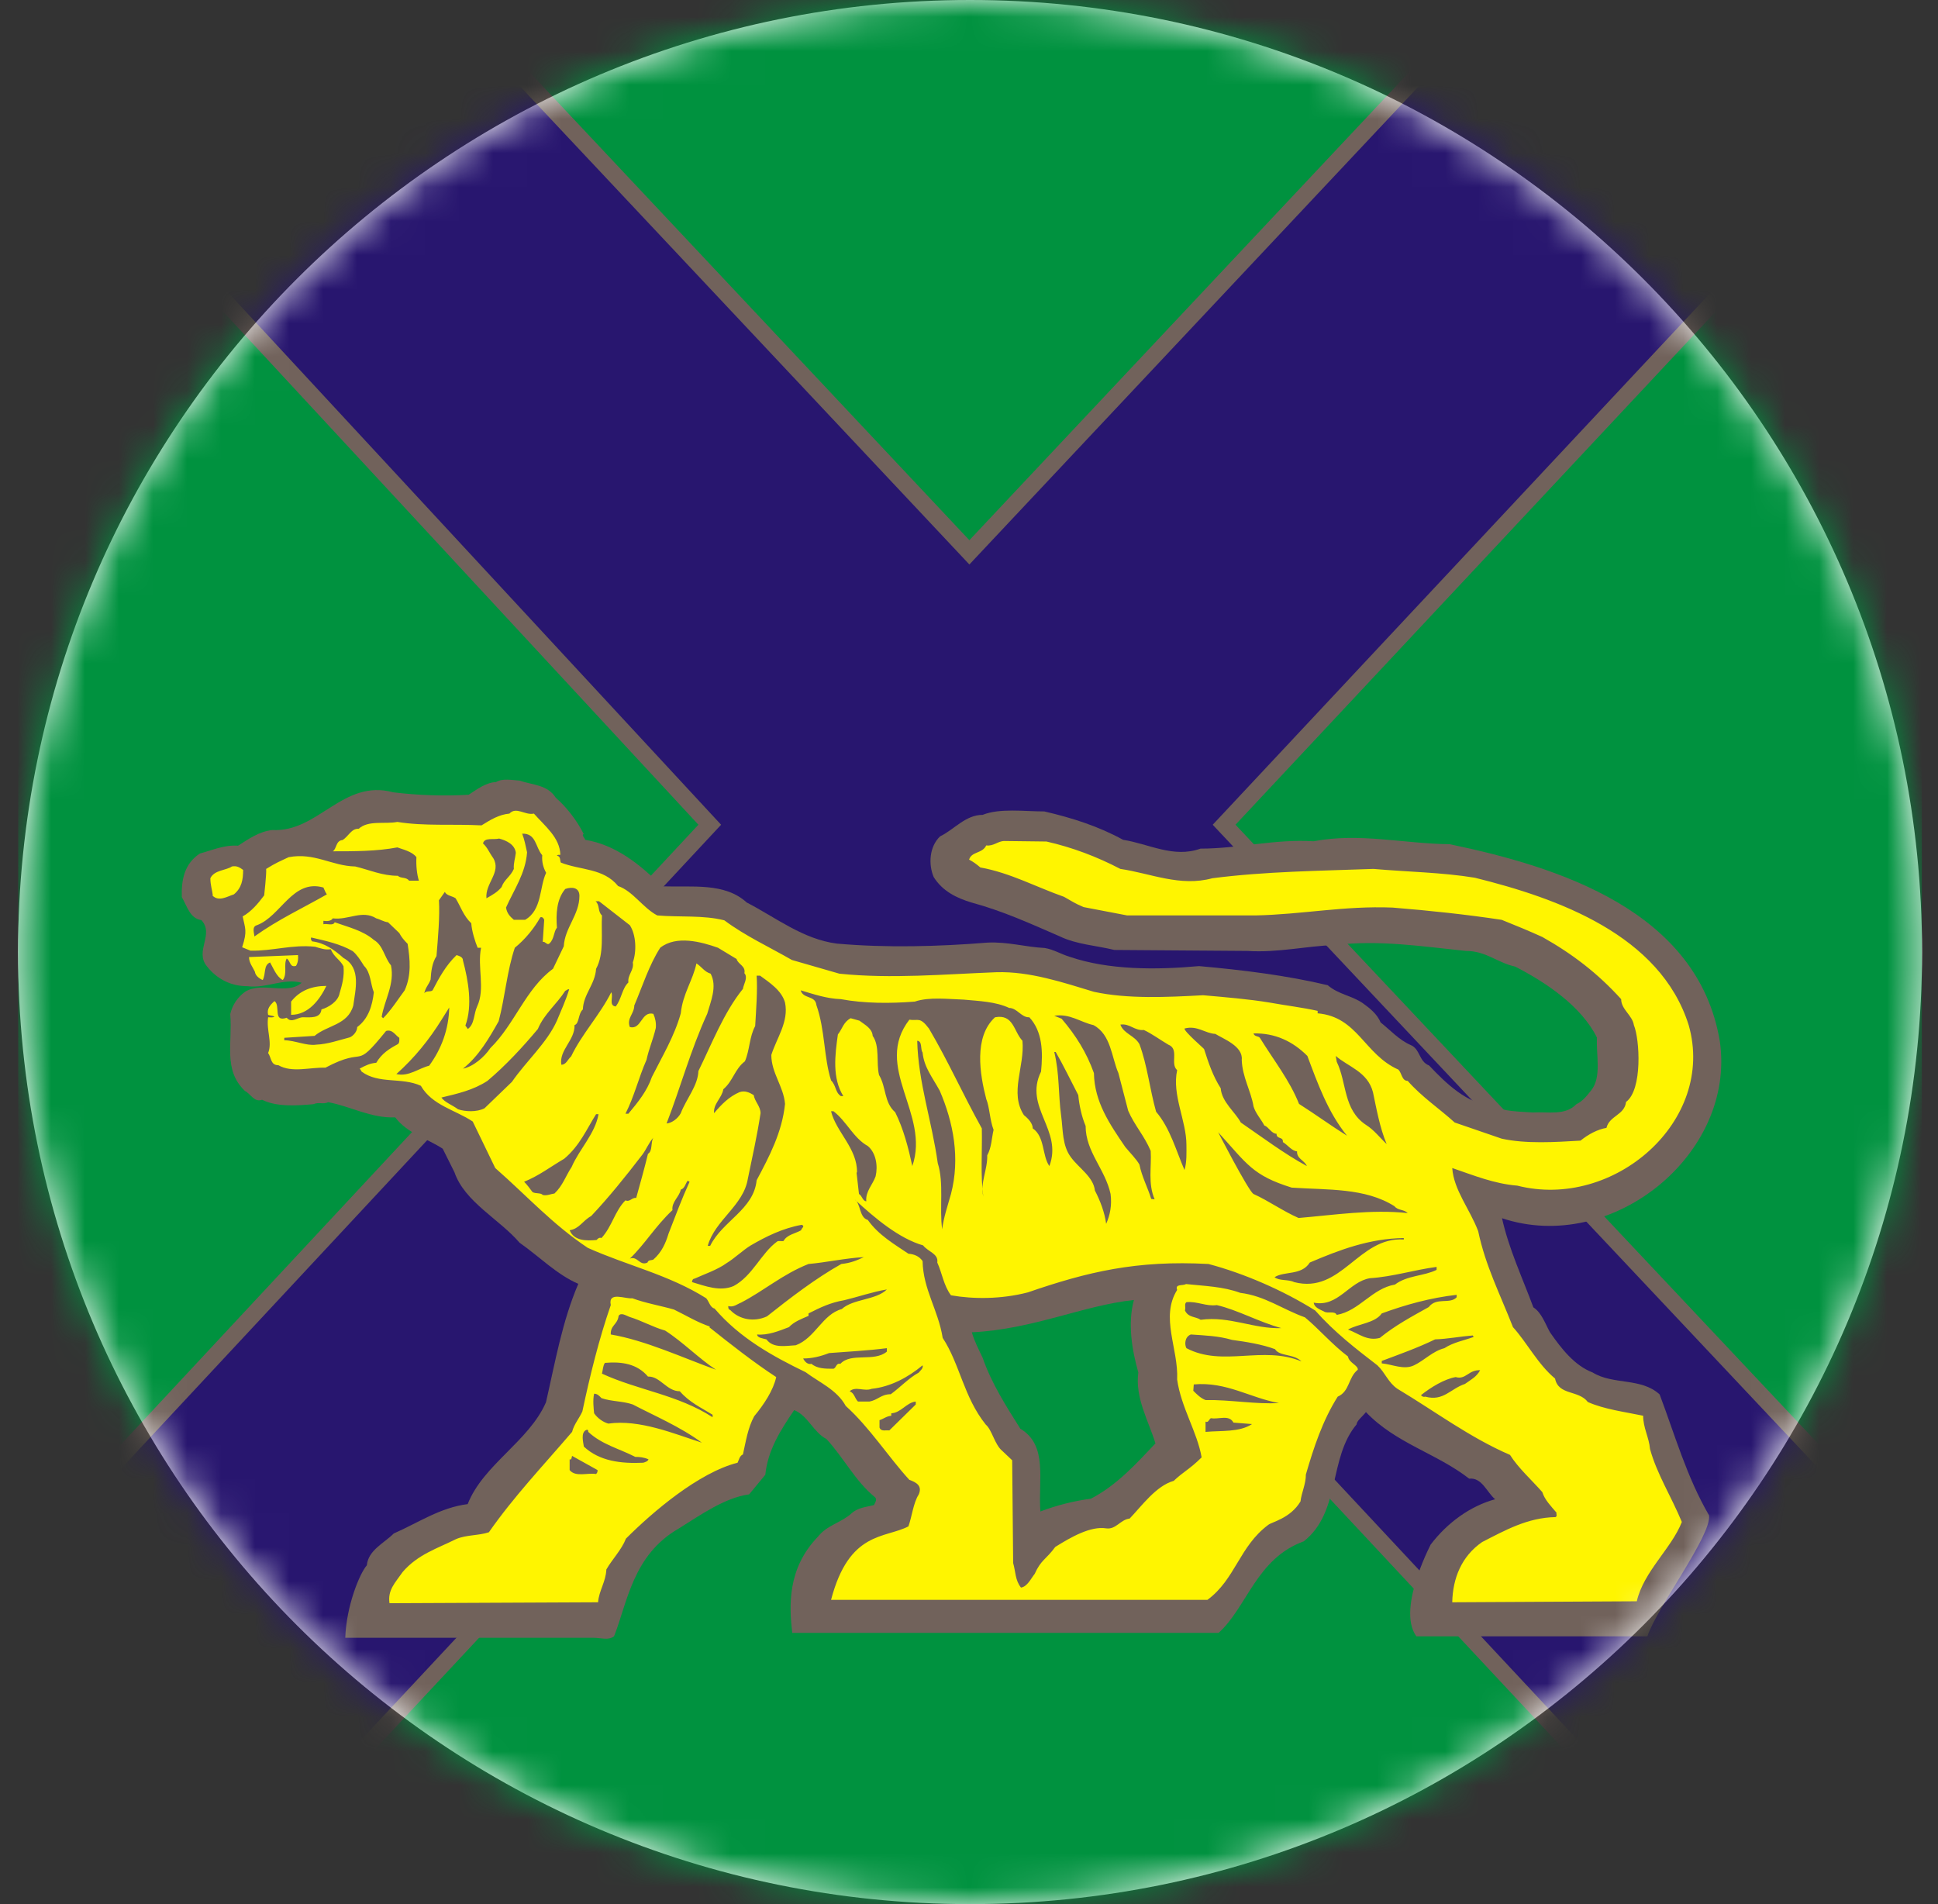 <svg width="57" height="56" viewBox="0 0 57 56" fill="none" xmlns="http://www.w3.org/2000/svg">
<rect x="0" y="0" width="57" height="56" fill="#333333" stroke="none"/>
<g clip-path="url(#clip0_5414_1700)">
<path d="M56.531 28C56.531 12.536 43.995 0 28.531 0C13.067 0 0.531 12.536 0.531 28C0.531 43.464 13.067 56 28.531 56C43.995 56 56.531 43.464 56.531 28Z" fill="white"/>
<mask id="mask0_5414_1700" style="mask-type:alpha" maskUnits="userSpaceOnUse" x="0" y="0" width="57" height="56">
<circle cx="28.531" cy="28" r="28" fill="#D9D9D9"/>
</mask>
<g mask="url(#mask0_5414_1700)">
<path fill-rule="evenodd" clip-rule="evenodd" d="M2.663 45.96C2.663 48.785 7.117 54.036 10.446 54.036L22.935 65.648C27.329 65.648 27.935 57.904 27.936 61.166C28.528 61.166 28.552 61.166 29.182 61.166C29.182 57.868 31.597 57.517 37.213 57.517L46.539 54.024C50.036 54.024 63.125 45.139 63.125 42.314C63.125 26.211 54.394 13.828 54.394 -2.214L2.663 -2.227L-2.845 21.822L2.663 45.96Z" fill="#00923F"/>
<path fill-rule="evenodd" clip-rule="evenodd" d="M48.351 53.612C50.829 52.702 54.402 48.574 54.402 45.745L54.402 43.796L36.003 24.252L54.402 4.593L54.402 -2.234H45.873L28.511 16.241L11.149 -2.234H2.663L2.663 4.593L20.875 24.252L2.663 43.796L2.663 45.904C2.663 48.704 6.337 52.529 8.671 53.611L28.511 32.364L48.351 53.612Z" fill="#28166F"/>
<path d="M54.158 45.748H54.646L54.636 46.035L54.603 46.327L54.551 46.624L54.48 46.924L54.391 47.227L54.285 47.532L54.163 47.839L54.026 48.147L53.875 48.454L53.711 48.762L53.535 49.068L53.346 49.372L53.148 49.675L52.939 49.972L52.722 50.266L52.496 50.555L52.263 50.838L52.024 51.114L51.778 51.383L51.529 51.644L51.274 51.896L51.017 52.137L50.758 52.369L50.496 52.59L50.234 52.798L49.972 52.993L49.71 53.174L49.449 53.341L49.191 53.492L48.935 53.627L48.683 53.745L48.435 53.845L48.267 53.385L48.489 53.296L48.719 53.188L48.954 53.064L49.195 52.923L49.44 52.766L49.687 52.594L49.937 52.409L50.188 52.21L50.438 51.999L50.688 51.777L50.935 51.543L51.18 51.301L51.422 51.049L51.658 50.788L51.89 50.522L52.115 50.248L52.333 49.969L52.543 49.686L52.744 49.398L52.935 49.109L53.115 48.817L53.284 48.524L53.441 48.232L53.584 47.94L53.713 47.649L53.827 47.362L53.926 47.078L54.008 46.799L54.073 46.525L54.119 46.258L54.148 45.999L54.158 45.748ZM54.58 43.632L54.646 43.8L54.646 45.748H54.158L54.158 43.8L54.58 43.632ZM54.58 43.632L54.646 43.702L54.646 43.8L54.58 43.632ZM35.825 24.088H36.181L54.58 43.632L54.224 43.967L35.825 24.423V24.088ZM35.825 24.423L35.668 24.256L35.825 24.088V24.423ZM54.646 4.596L54.58 4.764L36.181 24.423L35.825 24.088L54.224 4.428L54.646 4.596ZM54.646 4.596V4.693L54.58 4.764L54.646 4.596ZM54.402 -2.476L54.646 -2.231L54.646 4.596H54.158L54.158 -2.231L54.402 -2.476ZM54.402 -2.476H54.646V-2.231L54.402 -2.476ZM45.695 -2.399L45.873 -2.476H54.402V-1.986H45.873L45.695 -2.399ZM45.695 -2.399L45.768 -2.476H45.873L45.695 -2.399ZM28.333 16.412V16.077L45.695 -2.399L46.051 -2.063L28.689 16.412H28.333ZM28.689 16.412L28.511 16.602L28.333 16.412H28.689ZM11.149 -2.477L11.327 -2.399L28.689 16.077L28.333 16.412L10.971 -2.063L11.149 -2.477ZM11.149 -2.477H11.254L11.327 -2.399L11.149 -2.477ZM2.419 -2.231L2.663 -2.477H11.149V-1.986H2.663L2.419 -2.231ZM2.419 -2.231V-2.477L2.663 -2.477L2.419 -2.231ZM2.484 4.763L2.419 4.596L2.419 -2.231H2.907L2.907 4.596L2.484 4.763ZM2.484 4.763L2.419 4.693V4.596L2.484 4.763ZM21.054 24.422H20.696L2.484 4.763L2.842 4.429L21.054 24.089V24.422ZM21.054 24.089L21.209 24.256L21.054 24.422V24.089ZM2.419 43.8L2.484 43.633L20.696 24.089L21.054 24.422L2.842 43.966L2.419 43.8ZM2.419 43.8V43.703L2.484 43.633L2.419 43.8ZM2.907 45.907H2.419L2.419 43.8H2.907L2.907 45.907ZM8.493 53.448L8.849 53.781L8.569 53.837L8.336 53.723L8.098 53.593L7.856 53.45L7.609 53.291L7.358 53.121L7.104 52.938L6.849 52.743L6.593 52.536L6.335 52.319L6.08 52.092L5.825 51.856L5.572 51.613L5.323 51.36L5.078 51.1L4.839 50.835L4.605 50.562L4.378 50.285L4.158 50.003L3.948 49.717L3.746 49.428L3.555 49.135L3.376 48.841L3.209 48.546L3.054 48.249L2.915 47.952L2.79 47.654L2.681 47.359L2.59 47.064L2.517 46.77L2.463 46.48L2.43 46.191L2.419 45.907H2.907L2.918 46.154L2.947 46.407L2.995 46.667L3.061 46.932L3.144 47.202L3.245 47.476L3.361 47.753L3.493 48.032L3.638 48.312L3.797 48.594L3.968 48.874L4.151 49.154L4.344 49.432L4.547 49.708L4.759 49.98L4.978 50.248L5.205 50.511L5.438 50.769L5.675 51.02L5.916 51.264L6.16 51.502L6.407 51.73L6.655 51.949L6.902 52.158L7.15 52.357L7.395 52.545L7.638 52.72L7.877 52.883L8.111 53.032L8.339 53.167L8.56 53.288L8.773 53.392L8.493 53.448ZM8.849 53.781L8.728 53.911L8.569 53.837L8.849 53.781ZM28.689 32.201V32.534L8.849 53.781L8.493 53.448L28.333 32.201H28.689ZM28.333 32.201L28.511 32.01L28.689 32.201H28.333ZM48.435 53.845L48.173 53.782L28.333 32.534L28.689 32.201L48.529 53.448L48.435 53.845ZM48.435 53.845L48.284 53.9L48.173 53.782L48.435 53.845Z" fill="#71625B"/>
<path fill-rule="evenodd" clip-rule="evenodd" d="M16.346 23.461C16.678 23.749 16.98 24.152 17.167 24.526C17.095 24.569 17.196 24.627 17.21 24.699C18.103 24.843 18.823 25.419 19.471 26.067C20.363 26.096 21.314 25.951 21.962 26.542C22.825 26.988 23.617 27.622 24.611 27.751C26.065 27.881 27.62 27.838 29.045 27.722C29.65 27.694 30.154 27.852 30.73 27.881C30.989 27.924 31.219 28.068 31.464 28.14C32.601 28.529 33.998 28.529 35.265 28.413C36.561 28.529 37.842 28.687 39.051 28.975C39.368 29.249 39.757 29.277 40.088 29.508C40.29 29.652 40.506 29.825 40.606 30.069C40.894 30.3 41.154 30.588 41.485 30.732C41.773 30.847 41.73 31.221 42.032 31.336C42.565 31.898 43.141 32.445 43.889 32.531C44.249 32.69 44.667 32.69 45.084 32.718C45.531 32.69 46.034 32.819 46.365 32.474C46.553 32.387 46.682 32.215 46.797 32.071C47.114 31.682 46.941 31.034 46.97 30.516C46.51 29.594 45.487 28.903 44.566 28.428C44.033 28.313 43.716 27.967 43.112 27.967C41.859 27.838 40.563 27.636 39.253 27.794C38.404 27.823 37.583 28.025 36.69 27.967L32.774 27.938C32.256 27.809 31.666 27.78 31.162 27.535C30.298 27.161 29.52 26.801 28.57 26.542C28.138 26.412 27.721 26.211 27.461 25.793C27.303 25.419 27.332 24.901 27.649 24.598C28.066 24.397 28.397 23.965 28.901 23.965C29.405 23.763 30.125 23.864 30.715 23.864C31.522 24.051 32.299 24.296 33.033 24.699C33.782 24.814 34.516 25.246 35.308 24.958C36.446 24.958 37.482 24.67 38.634 24.742C39.987 24.483 41.283 24.814 42.637 24.828C45.833 25.491 49.95 26.787 50.584 30.631C51.059 33.942 47.416 36.908 44.177 35.828C44.379 36.735 44.767 37.556 45.099 38.449C45.343 38.607 45.444 38.924 45.588 39.183C45.919 39.658 46.308 40.162 46.841 40.364C47.445 40.738 48.266 40.508 48.813 41.011C49.259 42.192 49.605 43.43 50.267 44.568C50.339 45.158 48.741 47.26 48.453 48.124H41.657C41.038 47.274 42.219 45.172 42.075 45.431C42.565 44.784 43.241 44.294 43.975 44.093C43.731 43.891 43.587 43.445 43.212 43.488C42.248 42.739 41.053 42.451 40.175 41.53C40.074 41.659 39.901 41.789 39.901 41.89C39.066 42.883 39.44 44.467 38.346 45.331C36.95 45.835 36.676 47.274 35.841 48.023H23.301C23.214 47.246 23.142 46.137 24.064 45.187C24.323 44.856 24.74 44.784 25.043 44.51C25.23 44.337 25.475 44.323 25.705 44.265C25.734 44.193 25.82 44.093 25.719 44.02C25.158 43.56 24.812 42.869 24.308 42.322C23.92 42.12 23.761 41.63 23.358 41.472C22.955 42.062 22.581 42.653 22.509 43.373L22.034 43.949C21.314 44.049 20.608 44.553 19.96 44.956C18.607 45.734 18.449 47.145 18.06 48.124C17.887 48.253 17.686 48.167 17.441 48.167H10.155C10.184 47.246 10.573 46.281 10.789 46.036C10.832 45.59 11.293 45.388 11.581 45.1C12.301 44.784 12.949 44.337 13.755 44.236C14.216 43.07 15.555 42.394 16.058 41.242C16.332 40.047 16.534 38.866 17.009 37.758C16.375 37.484 15.857 36.951 15.281 36.548C14.691 35.857 13.668 35.353 13.366 34.475L13.021 33.784C12.56 33.481 11.984 33.337 11.624 32.862C10.904 32.891 10.3 32.531 9.652 32.416C9.508 32.488 9.378 32.402 9.22 32.474C8.73 32.517 8.14 32.56 7.708 32.344C7.478 32.431 7.377 32.171 7.204 32.085C6.556 31.466 6.844 30.674 6.772 29.825C6.83 29.565 6.988 29.321 7.218 29.162C7.722 28.86 8.442 29.277 8.874 28.903C8.327 28.759 7.852 29.076 7.276 29.004C6.801 29.004 6.383 28.802 6.081 28.413C5.721 27.967 6.311 27.478 5.923 27.06C5.591 27.017 5.505 26.657 5.347 26.383C5.332 25.88 5.419 25.404 5.879 25.102C6.254 25.001 6.599 24.843 7.002 24.872C7.319 24.67 7.622 24.454 8.01 24.411C9.364 24.483 10.084 22.899 11.566 23.302C12.272 23.389 13.049 23.418 13.784 23.374C14.028 23.216 14.288 23.014 14.59 23C14.777 22.885 15.051 22.942 15.281 22.957C15.641 23.086 16.102 23.072 16.346 23.461ZM33.35 38.233C33.163 38.924 33.292 39.701 33.48 40.364C33.379 41.112 33.782 41.789 33.984 42.451C33.436 43.027 32.861 43.675 32.083 44.078C31.608 44.136 31.046 44.28 30.6 44.453C30.528 43.531 30.831 42.509 30.01 42.019C29.592 41.357 29.16 40.68 28.901 39.932C28.786 39.687 28.656 39.442 28.584 39.183C30.384 39.097 31.853 38.391 33.35 38.233Z" fill="#71625B"/>
<path fill-rule="evenodd" clip-rule="evenodd" d="M17.575 43.235C17.575 43.279 17.575 43.307 17.532 43.351C17.287 43.307 16.927 43.451 16.754 43.235V42.919C16.812 42.947 16.812 42.861 16.826 42.818L17.575 43.235ZM17.302 42.112C17.705 42.487 18.209 42.602 18.684 42.847C18.813 42.847 18.943 42.861 19.073 42.919C19.058 42.976 18.972 43.005 18.914 43.019C18.266 43.048 17.633 42.976 17.172 42.544C17.158 42.429 17.071 42.127 17.244 42.055C17.287 42.04 17.302 42.055 17.302 42.112ZM36.278 41.839L36.825 41.882C36.45 42.127 35.932 42.069 35.457 42.112V41.81C35.543 41.853 35.558 41.738 35.615 41.709C35.846 41.752 36.148 41.594 36.278 41.839ZM26.934 41.306L26.156 42.069C26.055 42.055 25.911 42.112 25.868 41.983V41.767C25.998 41.724 26.07 41.652 26.214 41.637V41.565C26.502 41.551 26.66 41.248 26.934 41.22V41.306ZM17.69 41.119C17.978 41.22 18.324 41.205 18.612 41.306C19.216 41.623 20.023 41.968 20.642 42.429C19.835 42.17 18.813 41.738 17.892 41.868C17.733 41.824 17.575 41.709 17.474 41.565C17.46 41.421 17.431 41.176 17.474 40.989C17.575 40.989 17.633 41.061 17.69 41.119ZM37.617 41.263C36.94 41.306 36.177 41.162 35.457 41.176C35.313 41.119 35.212 41.018 35.097 40.903L35.111 40.716C36.076 40.629 36.782 41.119 37.617 41.263ZM43.534 40.298C43.419 40.5 43.289 40.557 43.088 40.701C42.656 40.845 42.454 41.22 41.922 41.076C41.864 41.09 41.835 41.076 41.792 41.033C42.08 40.802 42.483 40.557 42.814 40.5C43.117 40.586 43.188 40.284 43.534 40.298ZM27.135 40.154C27.164 40.241 27.063 40.313 27.02 40.37C26.746 40.514 26.459 40.817 26.199 41.004C25.911 41.004 25.825 41.176 25.566 41.22H25.235C25.134 41.119 25.134 40.975 24.99 40.917C25.163 40.759 25.422 40.932 25.638 40.845C26.185 40.788 26.703 40.514 27.135 40.154ZM19.058 40.485C19.418 40.471 19.605 40.917 19.994 40.917C20.282 41.248 20.613 41.392 20.959 41.608V41.681C19.936 41.018 18.77 40.889 17.705 40.399C17.733 40.284 17.733 40.169 17.791 40.082C18.295 40.039 18.741 40.111 19.058 40.485ZM26.084 39.751C25.71 40.068 25.033 39.766 24.716 40.111C24.587 40.082 24.601 40.226 24.515 40.255C24.27 40.255 24.04 40.255 23.867 40.111C23.752 40.14 23.665 40.039 23.622 39.953C23.881 39.953 24.126 39.895 24.385 39.794C24.947 39.751 25.523 39.722 26.084 39.65V39.751ZM43.318 39.276C43.318 39.29 43.333 39.305 43.347 39.319C43.073 39.42 42.742 39.478 42.483 39.65C42.137 39.737 41.893 40.01 41.59 40.154C41.288 40.298 40.957 40.126 40.64 40.097V40.025C41.144 39.837 41.706 39.636 42.209 39.391C42.598 39.377 42.944 39.305 43.318 39.276ZM36.234 39.406C36.652 39.463 37.113 39.535 37.501 39.679C37.631 39.895 38.048 39.809 38.279 40.039C37.142 39.564 35.961 40.212 34.895 39.65C34.838 39.55 34.838 39.319 35.025 39.247C35.443 39.276 35.846 39.29 36.234 39.406ZM19.562 39.132C20.08 39.463 20.57 39.967 21.059 40.284C20.095 39.938 18.986 39.42 17.964 39.247C17.949 38.974 18.165 38.959 18.194 38.7C18.266 38.585 18.425 38.7 18.511 38.729C18.885 38.844 19.202 39.031 19.562 39.132ZM35.788 38.383C36.407 38.527 37.041 38.887 37.689 39.06C36.868 39.089 36.177 38.7 35.313 38.815C35.169 38.715 34.953 38.758 34.852 38.542C34.881 38.427 34.824 38.355 34.895 38.297C35.227 38.268 35.471 38.427 35.788 38.383ZM19.821 38.513C20.181 38.686 20.498 38.887 20.887 39.017L20.858 39.031C21.491 39.535 22.168 40.068 22.83 40.5C22.744 40.889 22.47 41.306 22.182 41.652C21.995 41.997 21.938 42.386 21.851 42.775C21.75 42.818 21.736 42.933 21.693 43.019C20.555 43.307 19.202 44.459 18.41 45.251C18.281 45.582 18.007 45.856 17.834 46.158C17.82 46.518 17.618 46.777 17.59 47.123L11.456 47.151C11.399 46.763 11.614 46.561 11.845 46.23C12.291 45.712 12.867 45.539 13.414 45.265C13.716 45.136 14.076 45.165 14.379 45.064C15.113 44.013 15.963 43.12 16.826 42.112C16.884 41.882 17.042 41.709 17.129 41.508C17.345 40.485 17.618 39.377 17.964 38.383C17.878 37.966 18.396 38.211 18.597 38.182C18.986 38.326 19.418 38.398 19.821 38.513ZM42.843 38.153C42.641 38.369 42.253 38.139 42.022 38.441C41.533 38.715 41.043 38.974 40.583 39.348C40.208 39.449 39.963 39.218 39.647 39.103C39.949 38.931 40.438 38.916 40.64 38.628C41.346 38.369 42.08 38.167 42.843 38.081V38.153ZM26.084 37.923C25.767 38.239 25.091 38.196 24.759 38.499C24.184 38.657 23.982 39.348 23.406 39.564C23.118 39.578 22.744 39.665 22.542 39.391C22.442 39.362 22.269 39.348 22.269 39.247C22.585 39.276 22.902 39.147 23.205 39.031C23.349 38.873 23.579 38.786 23.78 38.7V38.628C24.126 38.455 24.414 38.311 24.831 38.239C25.249 38.139 25.652 37.995 26.084 37.923ZM42.253 37.347C41.878 37.534 41.389 37.505 41.029 37.779C40.352 37.894 39.978 38.556 39.316 38.671C39.258 38.542 39.042 38.642 38.941 38.571C38.826 38.513 38.653 38.455 38.639 38.311C39.359 38.455 39.675 37.692 40.294 37.592C40.971 37.548 41.59 37.347 42.253 37.26V37.347ZM25.407 36.972C25.192 37.073 25.019 37.145 24.745 37.174C23.997 37.592 23.248 38.167 22.557 38.715C22.182 38.887 21.75 38.815 21.477 38.527C21.419 38.513 21.419 38.455 21.419 38.412C21.578 38.455 21.678 38.355 21.794 38.311C22.485 37.952 23.017 37.476 23.78 37.174C24.284 37.131 24.875 37.001 25.407 36.972ZM41.288 36.454C39.949 36.368 39.459 38.067 38.063 37.707C37.89 37.62 37.631 37.678 37.487 37.563C37.775 37.376 38.279 37.52 38.524 37.131C39.402 36.756 40.28 36.425 41.288 36.411V36.454ZM23.564 36.181C23.392 36.281 23.147 36.31 23.046 36.497C22.989 36.512 22.902 36.483 22.859 36.512C22.384 36.857 22.139 37.52 21.578 37.822C21.174 37.995 20.743 37.822 20.354 37.707C20.354 37.649 20.383 37.606 20.426 37.606C20.671 37.491 21.102 37.347 21.376 37.145C21.592 37.016 21.866 36.756 22.082 36.627C22.528 36.368 23.017 36.123 23.579 36.022C23.694 36.065 23.564 36.123 23.564 36.181ZM20.282 34.755C20.052 35.259 19.864 35.763 19.663 36.281C19.576 36.569 19.461 36.828 19.216 37.044C19.159 37.073 19.073 37.044 19.044 37.131C18.813 37.246 18.756 36.929 18.525 37.016C18.986 36.569 19.26 36.08 19.778 35.59C19.749 35.346 19.98 35.202 20.023 34.986C20.138 34.957 20.167 34.798 20.224 34.726L20.282 34.755ZM19.058 33.934C18.957 34.352 18.828 34.813 18.712 35.23C18.583 35.216 18.525 35.36 18.396 35.302C18.079 35.619 18.007 36.065 17.69 36.411C17.618 36.382 17.575 36.44 17.546 36.468C17.244 36.497 16.884 36.497 16.754 36.181C17.042 36.137 17.129 35.907 17.388 35.763C17.892 35.23 18.381 34.626 18.9 33.949C19.015 33.791 19.087 33.603 19.216 33.459C19.13 33.603 19.202 33.848 19.058 33.934ZM37.991 34.928C39.042 35 40.151 34.928 41.014 35.475C41.115 35.605 41.288 35.561 41.403 35.677C40.338 35.561 39.229 35.734 38.193 35.821C37.732 35.619 37.314 35.317 36.868 35.115C36.724 35.043 35.745 33.143 35.831 33.301C36.681 34.237 36.839 34.568 37.991 34.928ZM17.604 32.768C17.503 33.344 17.042 33.791 16.812 34.323C16.639 34.582 16.553 34.87 16.308 35.101C16.193 35.115 16.092 35.173 15.963 35.144C15.905 35.072 15.747 35.115 15.66 35.057C15.588 34.957 15.502 34.842 15.415 34.755C15.847 34.582 16.178 34.323 16.596 34.078C17.057 33.69 17.258 33.2 17.532 32.768H17.604ZM24.515 32.682C24.904 32.984 25.105 33.474 25.523 33.704C25.767 33.906 25.825 34.294 25.753 34.597C25.667 34.842 25.451 35.043 25.479 35.331C25.364 35.317 25.364 35.173 25.264 35.115L25.192 34.482H25.206C25.22 33.776 24.587 33.287 24.443 32.682H24.515ZM40.381 32.12C40.482 32.596 40.583 33.171 40.784 33.647C40.583 33.459 40.41 33.229 40.179 33.085C39.503 32.639 39.618 31.847 39.316 31.228L39.287 31.055C39.647 31.372 40.223 31.516 40.381 32.12ZM31.051 30.94C31.267 31.314 31.483 31.76 31.714 32.207C31.742 32.509 31.814 32.84 31.93 33.114C31.93 33.877 32.505 34.381 32.664 35.115C32.707 35.446 32.649 35.734 32.534 35.993C32.491 35.662 32.361 35.317 32.203 35.014C32.16 34.611 31.728 34.352 31.498 34.035C31.238 33.69 31.267 33.229 31.21 32.812C31.123 32.178 31.166 31.588 31.008 30.94H31.051ZM27.135 30.954C27.178 31.386 27.409 31.66 27.639 32.077C28.042 33.013 28.244 34.064 27.97 35.115C27.869 35.475 27.754 35.806 27.711 36.152C27.625 35.533 27.769 34.798 27.581 34.208C27.409 32.97 27.006 31.832 26.977 30.609C27.135 30.623 27.063 30.853 27.135 30.954ZM38.452 31.055C38.754 31.861 39.056 32.711 39.618 33.402C39.114 33.085 38.725 32.797 38.207 32.466C37.933 31.775 37.473 31.199 37.055 30.522C37.012 30.465 36.897 30.494 36.868 30.393C37.501 30.378 38.02 30.623 38.452 31.055ZM35.745 30.407C35.975 30.551 36.566 30.767 36.522 31.17C36.537 31.674 36.796 32.092 36.868 32.538C36.925 32.739 37.098 32.927 37.185 33.099C37.314 33.143 37.401 33.344 37.545 33.344C37.545 33.517 37.746 33.416 37.732 33.589C37.876 33.675 37.991 33.848 38.149 33.862C38.135 34.078 38.365 34.122 38.437 34.294C37.775 33.934 37.142 33.459 36.494 33.013C36.335 32.711 35.932 32.408 35.903 32.005C35.673 31.645 35.543 31.256 35.414 30.853C35.414 30.839 34.824 30.335 34.838 30.249C35.212 30.148 35.443 30.393 35.745 30.407ZM33.643 30.292C33.888 30.407 34.118 30.58 34.363 30.724C34.694 30.853 34.406 31.285 34.622 31.473C34.464 32.207 34.895 32.956 34.895 33.675C34.895 33.877 34.91 34.179 34.838 34.41C34.593 33.848 34.42 33.186 34.003 32.696C33.816 32.034 33.744 31.328 33.513 30.709C33.369 30.45 33.053 30.407 32.952 30.134C33.225 30.09 33.369 30.321 33.643 30.292ZM32.16 30.148C32.678 30.422 32.693 31.098 32.894 31.559L33.182 32.667C33.369 33.099 33.657 33.402 33.844 33.848C33.873 34.323 33.758 34.798 33.96 35.273L33.859 35.259C33.758 34.928 33.585 34.611 33.513 34.251C33.427 34.093 33.225 33.891 33.096 33.733C32.635 33.056 32.189 32.408 32.174 31.559C31.958 30.954 31.642 30.45 31.224 29.961L31.008 29.874C31.469 29.802 31.771 30.061 32.16 30.148ZM12.622 31.343C12.32 31.415 12.018 31.674 11.658 31.588C12.19 31.113 12.622 30.58 12.997 29.975L13.213 29.63C13.198 30.277 12.982 30.853 12.622 31.343ZM24.731 29.385C25.422 29.514 26.185 29.514 26.905 29.457C27.337 29.313 27.884 29.385 28.345 29.399C28.805 29.442 29.28 29.457 29.683 29.644C29.914 29.644 30.044 29.932 30.274 29.918C30.663 30.335 30.677 30.94 30.619 31.516C30.101 32.567 31.267 33.229 30.864 34.294C30.648 33.992 30.735 33.431 30.375 33.186C30.375 33.042 30.245 32.898 30.116 32.797C29.683 32.135 30.144 31.372 30.072 30.609C29.813 30.335 29.813 29.817 29.266 29.918C28.633 30.494 28.82 31.602 29.007 32.322C29.108 32.567 29.108 32.927 29.223 33.229C29.165 33.474 29.165 33.747 29.036 33.978C29.05 34.395 28.82 34.798 28.921 35.187C28.834 34.582 28.892 33.862 28.877 33.186C28.287 32.12 27.913 31.256 27.322 30.249C27.049 29.889 27.006 30.033 26.746 29.989C25.667 31.386 27.366 32.754 26.833 34.294C26.718 33.762 26.574 33.2 26.329 32.711C25.998 32.423 26.07 31.976 25.854 31.616C25.767 31.256 25.883 30.767 25.667 30.465C25.652 30.249 25.451 30.148 25.278 30.018L25.019 29.946C24.803 30.061 24.774 30.263 24.644 30.422C24.558 31.026 24.472 31.703 24.803 32.236H24.731C24.558 32.12 24.601 31.933 24.443 31.775C24.227 31.098 24.27 30.292 24.011 29.558C23.982 29.27 23.622 29.385 23.55 29.126C23.939 29.241 24.313 29.37 24.731 29.385ZM16.74 29.097C16.639 29.428 16.51 29.702 16.38 30.018C16.092 30.666 15.473 31.213 15.056 31.818L14.249 32.596C14.019 32.711 13.688 32.696 13.472 32.624C13.299 32.495 13.083 32.423 12.982 32.279C13.457 32.164 13.918 32.063 14.336 31.789C14.868 31.343 15.387 30.781 15.819 30.263C16.006 29.817 16.366 29.543 16.625 29.14C16.668 29.126 16.697 29.082 16.74 29.097ZM22.355 28.694C22.629 28.895 22.989 29.126 23.089 29.486C23.205 30.047 22.845 30.522 22.686 31.026C22.686 31.559 23.046 31.948 23.089 32.466C23.003 33.301 22.629 34.007 22.254 34.712C22.168 35.576 21.247 35.907 20.887 36.641H20.815C21.03 35.878 21.866 35.461 21.995 34.669C22.125 34.035 22.269 33.402 22.369 32.739C22.369 32.538 22.197 32.394 22.168 32.207C22.053 32.135 21.909 32.063 21.75 32.12C21.448 32.25 21.218 32.48 21.002 32.739C20.973 32.466 21.232 32.293 21.275 32.034C21.563 31.789 21.607 31.444 21.909 31.213C22.053 30.882 22.038 30.494 22.211 30.177C22.24 29.687 22.283 29.126 22.254 28.694H22.355ZM21.664 28.204C21.707 28.363 21.938 28.406 21.894 28.622C22.01 28.751 21.866 28.953 21.851 29.082C21.29 29.774 20.93 30.709 20.541 31.501C20.527 31.933 20.181 32.322 20.023 32.739C19.936 32.898 19.764 33.027 19.605 33.042C20.008 32.005 20.311 30.882 20.8 29.817C20.901 29.457 21.102 29.011 20.901 28.636C20.714 28.579 20.642 28.435 20.483 28.334C20.383 28.823 20.08 29.227 20.023 29.802C19.835 30.479 19.476 31.069 19.173 31.674C19.029 32.092 18.77 32.408 18.482 32.754H18.396C18.655 32.25 18.785 31.689 19.015 31.17C19.087 30.839 19.202 30.594 19.288 30.234C19.303 30.09 19.274 29.946 19.216 29.817C18.857 29.73 18.871 30.292 18.525 30.206C18.425 29.946 18.655 29.817 18.655 29.572C18.9 28.996 19.087 28.391 19.418 27.873C19.893 27.499 20.627 27.7 21.117 27.873L21.664 28.204ZM10.376 27.974C10.506 28.089 10.578 28.204 10.707 28.406C10.909 28.607 10.895 28.939 10.995 29.183C10.952 29.572 10.837 29.961 10.506 30.206C10.506 30.335 10.391 30.465 10.29 30.508C9.959 30.594 9.642 30.709 9.296 30.724C9.023 30.767 8.663 30.594 8.361 30.594V30.522L9.253 30.465C9.628 30.148 10.232 30.148 10.391 29.572C10.448 29.126 10.636 28.463 10.103 28.175C9.829 27.931 9.541 27.729 9.181 27.686C9.138 27.643 9.138 27.599 9.153 27.571C9.584 27.672 10.002 27.758 10.376 27.974ZM11.744 27.441C11.802 27.556 11.888 27.657 11.989 27.758C12.061 28.219 12.104 28.679 11.902 29.126C11.73 29.356 11.499 29.716 11.269 29.946L11.226 29.903C11.312 29.399 11.614 28.939 11.499 28.391C11.298 28.147 11.269 27.801 10.995 27.643C10.679 27.369 10.247 27.268 9.844 27.124C9.8 27.24 9.613 27.153 9.512 27.182V27.081C9.599 27.096 9.743 27.096 9.786 27.009C10.247 27.067 10.65 26.75 11.067 27.009C11.183 27.038 11.283 27.11 11.413 27.124L11.744 27.441ZM18.525 27.211C18.712 27.499 18.727 27.988 18.612 28.305C18.655 28.535 18.453 28.665 18.482 28.895C18.295 29.068 18.281 29.385 18.108 29.601C17.892 29.572 18.05 29.313 17.978 29.183C17.647 29.846 17.114 30.407 16.798 31.069C16.697 31.156 16.654 31.314 16.51 31.314C16.438 30.882 16.913 30.594 16.898 30.148C17.042 30.105 16.999 29.817 17.143 29.687C17.158 29.241 17.503 28.953 17.532 28.492C17.777 28.046 17.676 27.441 17.705 26.923C17.575 26.808 17.647 26.62 17.517 26.505H17.618L18.525 27.211ZM13.4 26.419C13.544 26.649 13.63 26.937 13.861 27.153C13.875 27.384 13.976 27.7 14.048 27.873H14.149C14.033 28.449 14.278 29.082 14.033 29.601C13.932 29.817 13.961 30.119 13.76 30.263L13.688 30.162C13.904 29.572 13.774 28.838 13.616 28.247C13.616 28.147 13.515 28.118 13.429 28.089C13.112 28.391 12.91 28.766 12.723 29.126C12.651 29.183 12.536 29.126 12.478 29.212C12.521 29.025 12.608 28.967 12.665 28.809C12.68 28.564 12.709 28.319 12.838 28.118C12.882 27.585 12.939 26.952 12.91 26.477L13.083 26.232C13.141 26.347 13.299 26.347 13.4 26.419ZM17.042 26.347C17.042 26.909 16.61 27.283 16.582 27.83L16.265 28.492C15.459 29.082 15.142 30.119 14.422 30.825C14.249 31.084 13.918 31.372 13.616 31.429C14.076 31.069 14.393 30.522 14.667 30.033C14.854 29.327 14.912 28.55 15.142 27.873C15.444 27.628 15.703 27.312 15.891 26.98C15.948 26.952 15.991 27.009 16.006 27.052L15.963 27.7C16.049 27.686 16.092 27.816 16.164 27.744C16.308 27.599 16.279 27.412 16.38 27.283C16.351 26.894 16.366 26.448 16.625 26.145C16.826 26.073 17.042 26.102 17.042 26.347ZM9.57 26.232L9.613 26.304C8.908 26.707 8.188 27.038 7.482 27.542C7.482 27.456 7.396 27.254 7.554 27.211C8.26 26.952 8.605 25.843 9.512 26.102L9.57 26.232ZM15.171 25.08C15.156 25.238 15.099 25.382 15.113 25.555C15.012 25.785 14.825 25.872 14.753 26.088C14.624 26.246 14.48 26.318 14.307 26.419C14.264 25.973 14.753 25.656 14.508 25.238C14.393 25.08 14.336 24.922 14.206 24.806C14.249 24.619 14.508 24.706 14.681 24.662C14.897 24.72 15.142 24.835 15.171 25.08ZM15.948 25.152C15.934 25.354 15.977 25.512 16.063 25.67C15.862 26.088 15.948 26.765 15.444 27.052H15.113C14.998 26.952 14.912 26.865 14.883 26.692C15.113 26.174 15.459 25.685 15.502 25.066C15.459 24.878 15.43 24.706 15.358 24.518C15.775 24.504 15.747 24.922 15.948 25.152ZM15.703 23.928C16.035 24.302 16.466 24.634 16.481 25.138C16.452 25.152 16.409 25.123 16.38 25.166C16.495 25.181 16.466 25.31 16.495 25.368C17.071 25.598 17.748 25.526 18.18 26.059C18.612 26.203 18.914 26.707 19.332 26.923C19.98 26.98 20.685 26.909 21.304 27.067C21.923 27.528 22.614 27.844 23.291 28.233L24.688 28.636C26.214 28.794 27.783 28.651 29.309 28.593C30.288 28.564 31.267 28.895 32.174 29.169C33.168 29.385 34.334 29.327 35.385 29.27C36.033 29.327 36.738 29.385 37.343 29.486C37.818 29.572 38.308 29.63 38.754 29.73V29.802C39.935 29.903 40.122 31.012 41.13 31.458C41.23 31.559 41.23 31.789 41.403 31.789C41.821 32.264 42.325 32.596 42.785 33.013L44.167 33.488C44.887 33.647 45.751 33.589 46.486 33.546C46.716 33.359 46.989 33.215 47.249 33.171C47.335 32.812 47.781 32.797 47.825 32.408C48.314 32.048 48.228 30.565 48.055 30.148C48.012 29.86 47.681 29.687 47.681 29.385C46.989 28.622 46.255 28.06 45.362 27.556C44.945 27.369 44.671 27.254 44.167 27.052C43.117 26.894 42.037 26.779 40.957 26.692C39.532 26.635 38.308 26.894 36.925 26.923H33.153L31.872 26.678C31.598 26.563 31.555 26.52 31.296 26.376C30.475 26.088 29.712 25.67 28.834 25.512C28.733 25.425 28.618 25.339 28.503 25.282C28.575 25.037 28.892 25.109 29.007 24.864C29.223 24.893 29.352 24.734 29.54 24.734L30.778 24.749C31.541 24.922 32.261 25.195 32.952 25.555C33.844 25.685 34.708 26.088 35.658 25.829C37.228 25.627 38.812 25.613 40.395 25.555C41.389 25.642 42.411 25.656 43.376 25.814C45.823 26.419 48.832 27.499 49.667 30.148C50.474 32.97 47.465 35.59 44.628 34.87C43.937 34.813 43.347 34.568 42.713 34.352C42.757 35 43.232 35.561 43.476 36.209C43.692 37.232 44.11 38.038 44.499 39.031C44.916 39.492 45.233 40.126 45.737 40.543C45.838 41.047 46.428 40.874 46.702 41.234C47.191 41.45 47.781 41.522 48.328 41.637C48.328 41.997 48.501 42.271 48.53 42.616C48.732 43.351 49.149 43.998 49.466 44.761C49.163 45.539 48.343 46.216 48.141 47.094L42.713 47.123C42.728 46.417 42.987 45.769 43.592 45.352C44.268 45.006 44.931 44.632 45.751 44.618C45.809 44.589 45.766 44.531 45.78 44.488C45.622 44.301 45.434 44.114 45.362 43.883C45.06 43.538 44.657 43.178 44.412 42.789C43.217 42.271 42.209 41.508 41.101 40.845C40.827 40.658 40.741 40.37 40.511 40.154C39.877 39.665 39.258 39.19 38.682 38.542C37.746 37.952 36.58 37.447 35.543 37.174C33.427 37.059 31.987 37.404 30.231 38.009C29.453 38.211 28.633 38.211 27.97 38.095C27.754 37.807 27.711 37.447 27.567 37.131C27.61 36.872 27.294 36.814 27.15 36.627C26.444 36.425 25.724 35.821 25.134 35.273C25.321 35.389 25.264 35.806 25.523 35.878C25.839 36.325 26.314 36.598 26.718 36.872C26.89 36.886 27.034 36.944 27.135 37.088C27.15 37.923 27.596 38.527 27.726 39.348C28.229 40.111 28.345 41.09 28.992 41.896C29.18 42.055 29.252 42.487 29.482 42.674L29.77 42.947L29.799 45.971C29.871 46.216 29.856 46.475 30.029 46.691C30.216 46.662 30.317 46.432 30.432 46.288C30.619 45.87 30.763 45.87 31.037 45.496C31.498 45.208 32.074 44.877 32.534 44.949C32.822 44.992 32.952 44.69 33.225 44.661C33.571 44.301 34.003 43.696 34.521 43.552C34.809 43.279 34.996 43.207 35.342 42.861C35.212 42.112 34.737 41.392 34.622 40.572C34.665 39.665 34.118 38.743 34.622 37.937C34.55 37.75 34.795 37.822 34.881 37.764C35.428 37.822 35.975 37.836 36.479 38.023C37.199 38.11 37.732 38.513 38.38 38.743C38.783 39.075 39.172 39.535 39.647 39.895C39.675 40.082 39.949 40.154 39.935 40.284C39.647 40.514 39.704 40.917 39.344 41.076C38.898 41.781 38.639 42.573 38.408 43.365C38.408 43.653 38.279 43.898 38.25 44.157C37.948 44.661 37.401 44.761 37.3 44.848C36.45 45.481 36.335 46.446 35.514 47.051H24.443C24.976 45.021 26.026 45.251 26.718 44.891C26.818 44.618 26.862 44.2 27.02 43.955C27.135 43.696 26.948 43.595 26.746 43.523C26.127 42.847 25.58 41.983 24.875 41.349C24.616 40.874 24.097 40.658 23.694 40.356C22.744 39.895 21.765 39.362 21.016 38.484C20.887 38.455 20.858 38.283 20.771 38.182C19.677 37.491 18.439 37.217 17.287 36.699C16.25 36.008 15.502 35.173 14.566 34.352L13.904 32.984C13.385 32.639 12.709 32.509 12.378 31.933C11.816 31.674 11.139 31.89 10.636 31.516C10.621 31.487 10.607 31.458 10.578 31.429C10.736 31.343 10.88 31.271 11.067 31.256C11.226 30.983 11.456 30.839 11.701 30.709C11.758 30.666 11.744 30.58 11.744 30.522C11.629 30.45 11.543 30.263 11.355 30.321C10.376 31.53 10.823 30.738 9.57 31.401C9.109 31.386 8.591 31.559 8.188 31.328C7.957 31.328 7.986 31.113 7.886 30.969C8.015 30.652 7.828 30.292 7.886 29.918C7.957 29.918 8.015 29.932 8.073 29.903C8.015 29.86 7.943 29.874 7.886 29.846C7.842 29.673 7.943 29.558 8.073 29.442C8.26 29.572 8.015 30.076 8.433 29.932C8.577 30.105 8.749 29.918 8.908 29.918C9.124 29.918 9.426 29.961 9.455 29.687C9.656 29.63 9.944 29.457 9.988 29.212C10.06 28.967 10.132 28.723 10.103 28.42C10.002 28.219 9.829 28.161 9.728 27.916C9.57 27.945 9.412 27.887 9.268 27.844C8.591 27.772 8.015 27.974 7.367 27.959L7.122 27.859C7.281 27.369 7.209 27.312 7.137 26.952C7.396 26.808 7.598 26.563 7.77 26.333C7.77 26.318 7.842 25.699 7.828 25.555C8.13 25.368 8.217 25.339 8.49 25.21C9.253 25.066 9.757 25.469 10.448 25.483C10.866 25.584 11.24 25.757 11.701 25.757C11.787 25.843 11.946 25.785 12.032 25.901H12.32C12.262 25.713 12.234 25.454 12.248 25.21C12.118 25.037 11.831 24.979 11.687 24.922C11.082 25.037 10.434 25.037 9.786 25.037C9.901 24.979 9.872 24.72 10.074 24.706C10.247 24.605 10.333 24.36 10.549 24.375C10.837 24.115 11.312 24.245 11.687 24.173C12.478 24.302 13.313 24.23 14.163 24.274C14.422 24.115 14.667 23.957 14.983 23.928C15.185 23.712 15.444 23.986 15.703 23.928ZM7.151 25.584C7.151 25.872 7.108 26.117 6.878 26.304C6.691 26.361 6.431 26.534 6.244 26.333H6.259C6.244 26.189 6.187 26.03 6.187 25.829C6.302 25.584 6.662 25.598 6.82 25.483C6.964 25.454 7.05 25.512 7.151 25.584ZM8.706 28.406C8.519 28.463 8.548 28.262 8.433 28.19C8.332 28.363 8.461 28.636 8.317 28.823C8.13 28.723 8.044 28.478 7.943 28.305C7.742 28.391 7.828 28.636 7.727 28.823C7.626 28.78 7.511 28.694 7.497 28.579C7.439 28.449 7.324 28.319 7.324 28.147L8.764 28.089C8.778 28.19 8.764 28.319 8.706 28.406ZM9.599 28.996C9.412 29.385 9.081 29.846 8.562 29.846V29.457C8.821 29.126 9.181 28.996 9.599 28.996Z" fill="#FFF500"/>
</g>
</g>
<defs>
<clipPath id="clip0_5414_1700">
<rect width="56" height="56" fill="white" transform="translate(0.531)"/>
</clipPath>
</defs>
</svg>
